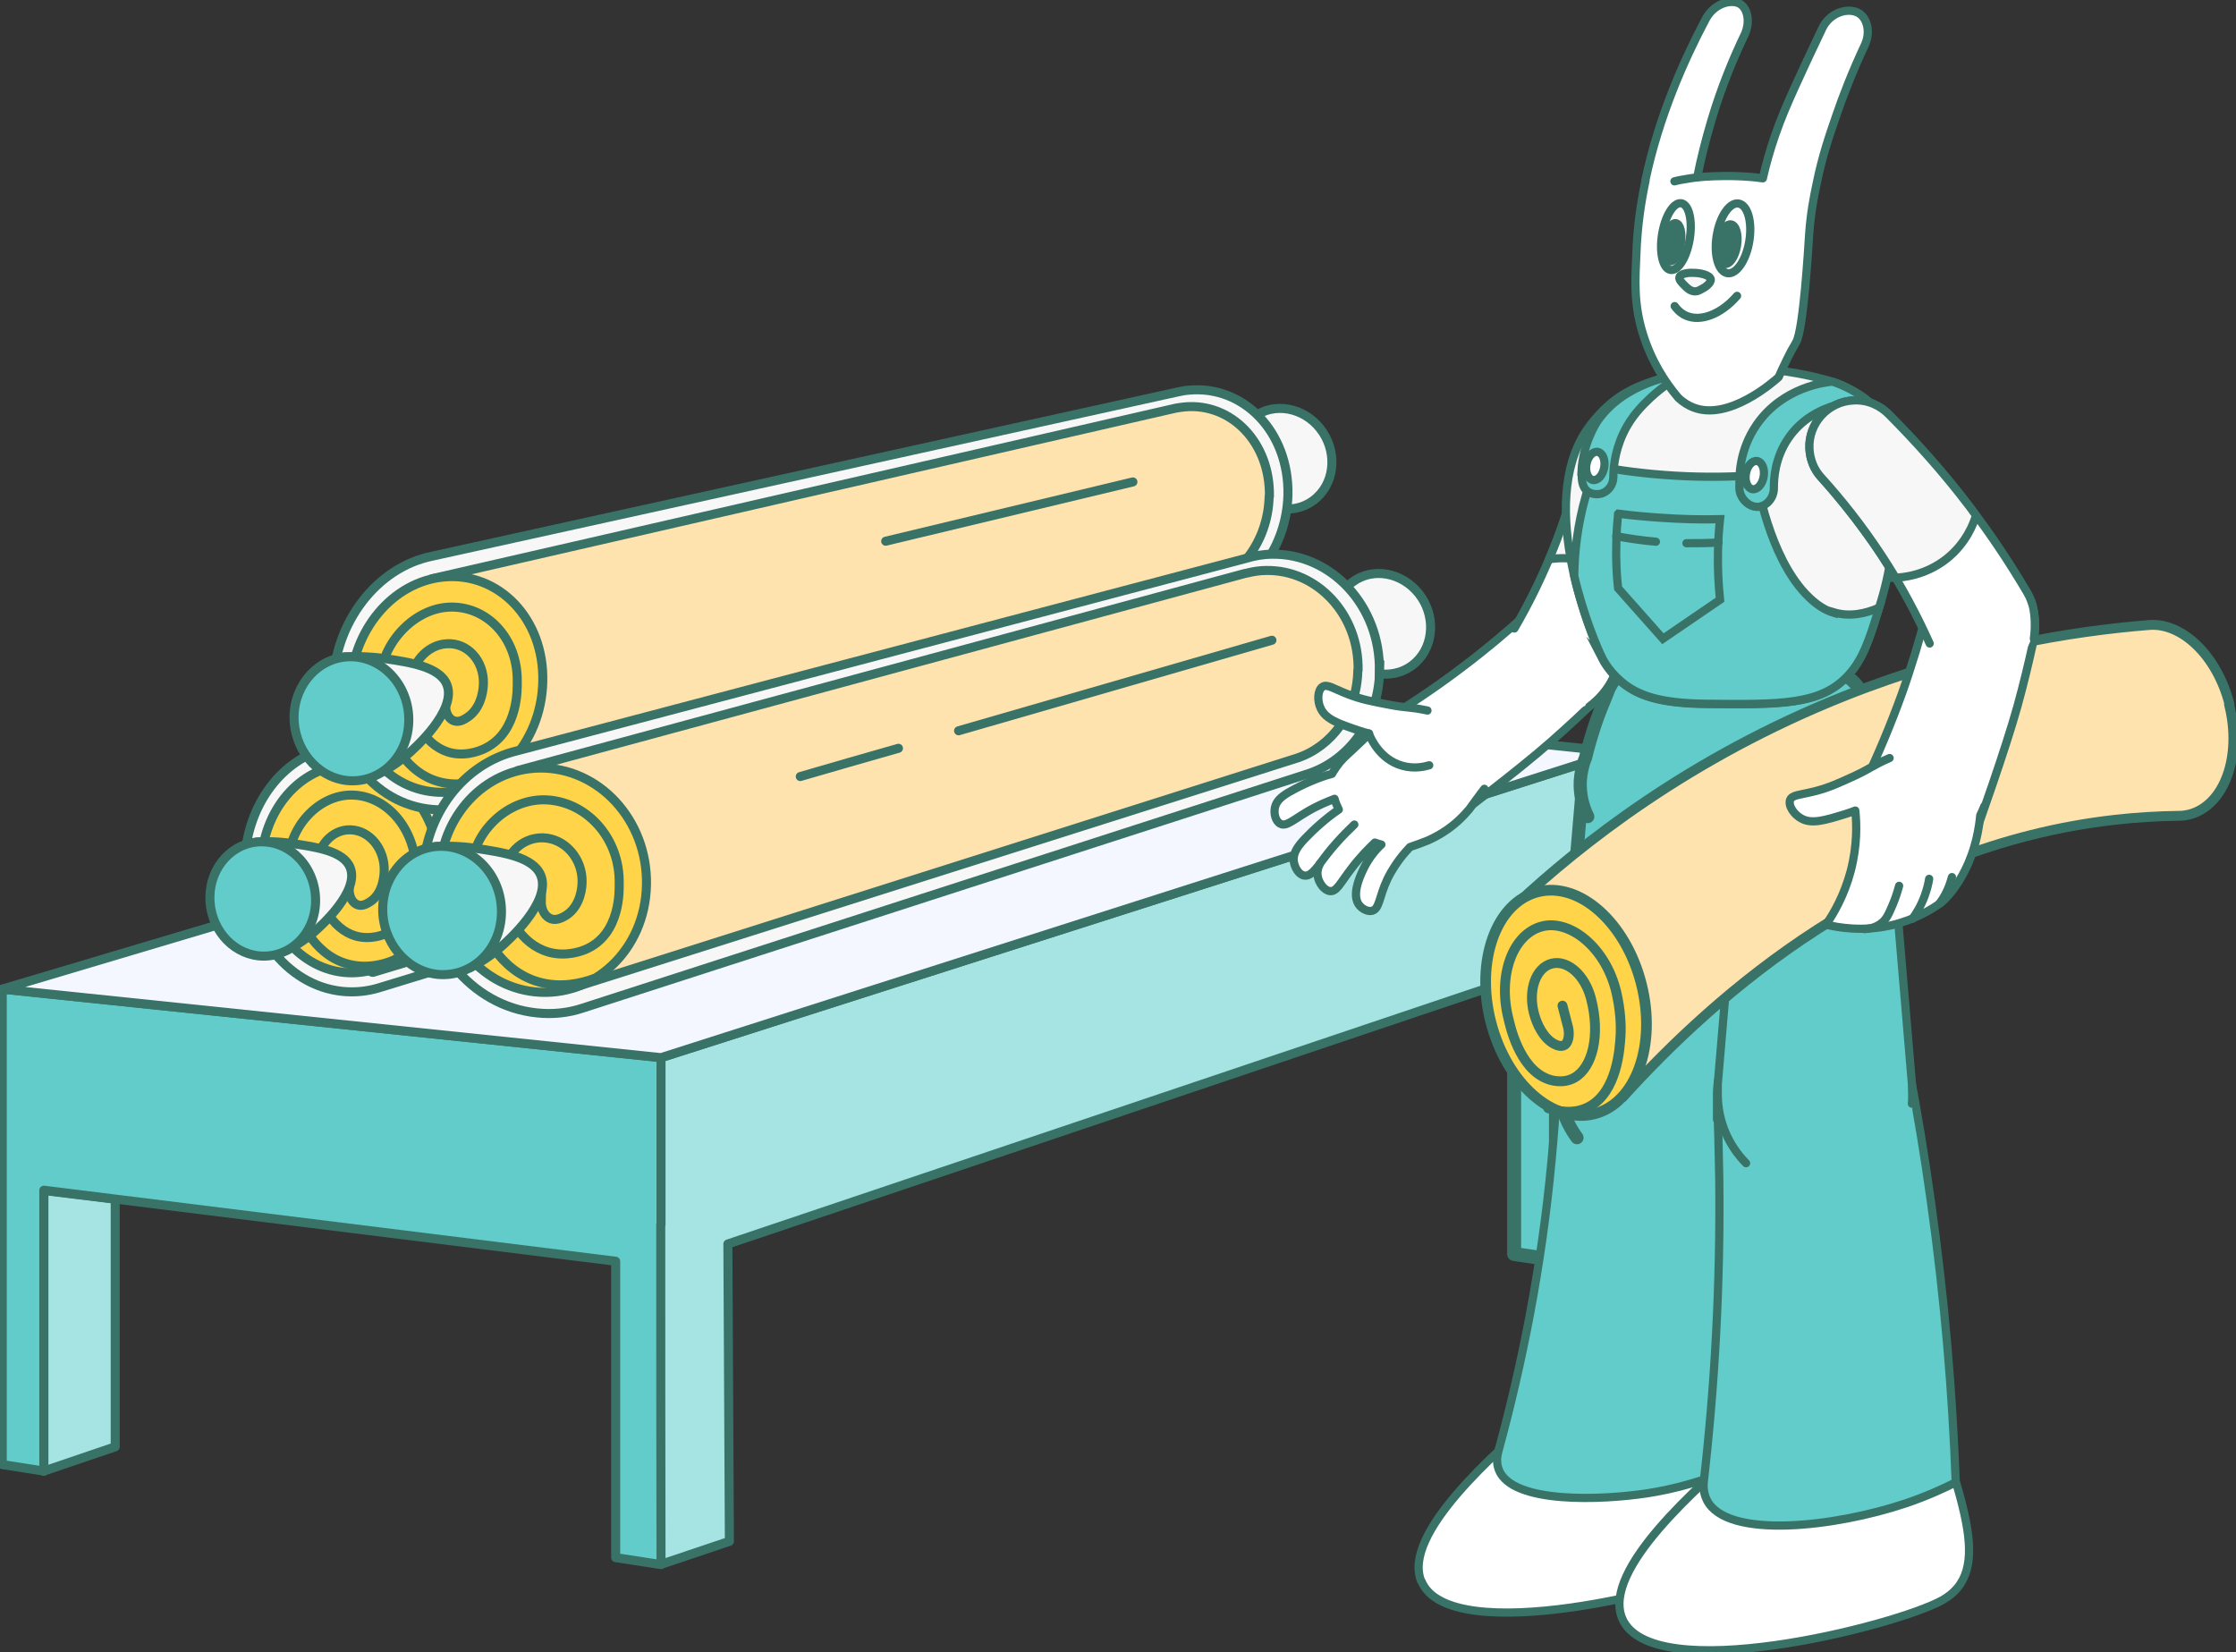 <svg width="272" height="201" viewBox="0 0 272 201" fill="none" xmlns="http://www.w3.org/2000/svg">
<rect x="0" y="0" width="272" height="201" fill="#333333" stroke="none"/>
<g clip-path="url(#clip0_3339_2040)">
<path d="M5.333 178.944C8.227 177.97 11.122 176.966 14.016 175.993V145.875L5.333 144.81V178.974V178.944Z" fill="#A5E4E3" stroke="#397367" stroke-width="1.1" stroke-linecap="round" stroke-linejoin="round"/>
<path d="M0.274 120.32V131.09V178.153L5.332 178.944V144.78L74.894 153.42V189.47L80.409 190.322V154.089V141.007V128.656L0.274 120.32Z" fill="#62CCCA" stroke="#397367" stroke-width="1.1" stroke-linecap="round" stroke-linejoin="round"/>
<path d="M189.276 107.908V153.298L184.188 152.537V107.33L189.276 107.908Z" fill="#62CCCA" stroke="#397367" stroke-width="1.7" stroke-linecap="round" stroke-linejoin="round"/>
<path d="M189.276 153.298C191.835 152.446 194.395 151.564 196.924 150.712C196.863 138.756 196.802 126.83 196.741 114.874V91.48L80.409 128.656V148.978C80.409 148.978 80.409 148.978 80.378 148.978C80.378 162.759 80.378 176.51 80.409 190.291L88.727 187.492C88.666 175.445 88.605 163.398 88.544 151.32L189.245 117.4C189.245 129.355 189.245 141.311 189.276 153.298Z" fill="#A5E4E3" stroke="#397367" stroke-width="1.1" stroke-linecap="round" stroke-linejoin="round"/>
<path d="M0.274 120.32L122.944 83.783L196.741 91.48L80.409 128.656L0.274 120.32Z" fill="#F4F7FF" stroke="#397367" stroke-width="1.1" stroke-linecap="round" stroke-linejoin="round"/>
<path d="M145.552 80.406C145.704 73.074 140.586 67.172 134.431 67.263C133.699 67.263 132.999 67.385 132.298 67.537C101.493 75.356 70.658 83.174 39.854 91.023C39.793 91.023 39.701 91.054 39.641 91.084C39.58 91.084 39.519 91.084 39.458 91.115C33.943 92.636 29.89 98.355 29.768 105.109C29.616 112.958 34.765 119.894 41.651 120.594C43.145 120.746 44.607 120.594 45.978 120.198C76.356 110.889 106.734 101.61 137.112 92.301C141.804 91.145 145.43 86.43 145.552 80.406Z" fill="#F7F7F7" stroke="#397367" stroke-width="1.1" stroke-miterlimit="10"/>
<path d="M143.632 80.315C143.754 74.017 139.366 68.998 134.126 69.089C133.486 69.089 132.876 69.18 132.267 69.332C101.615 77.333 70.963 85.334 40.31 93.305C41.986 101.519 43.662 109.733 45.338 117.977C75.838 108.79 106.338 99.572 136.837 90.385C136.898 90.385 136.959 90.354 137.02 90.324C140.738 89.107 143.51 85.213 143.632 80.315Z" fill="#FFE3AE" stroke="#397367" stroke-width="1.7" stroke-linecap="round" stroke-linejoin="round"/>
<path d="M42.322 93.062C48.446 92.97 53.595 98.842 53.443 106.174C53.291 113.505 47.928 118.921 41.804 118.282C36.015 117.673 31.657 111.863 31.779 105.231C31.901 98.599 36.502 93.153 42.322 93.062Z" fill="#FFD449" stroke="#397367" stroke-width="1.1" stroke-linecap="round" stroke-linejoin="round"/>
<path d="M42.535 105.717L42.474 108.273C42.505 109.155 42.901 109.855 43.51 110.068C44.12 110.281 44.699 109.885 45.003 109.703C46.252 108.912 46.709 107.299 46.74 105.93C46.801 103.223 44.942 101.002 42.627 100.941C40.372 100.88 38.544 102.949 38.483 105.565C38.361 109.642 40.433 112.988 43.206 113.84C45.064 114.388 46.709 113.688 47.014 113.536C50.792 111.832 50.579 106.569 50.579 106.113C50.67 100.941 47.075 96.712 42.718 96.712C38.848 96.712 35.009 100.485 35.04 105.413C35.04 107.421 35.436 109.003 35.771 110.007C36.258 111.376 37.904 115.97 42.139 117.217C44.516 117.917 46.679 117.308 47.898 116.791" stroke="#397367" stroke-width="1.1" stroke-linecap="round" stroke-linejoin="round"/>
<path d="M31.201 102.432C32.237 102.371 33.76 102.34 35.558 102.614C38.483 103.04 41.804 103.527 42.596 105.535C43.785 108.455 38.879 112.775 38.3 113.292C37.051 114.388 35.832 115.118 34.948 115.574C33.699 111.193 32.45 106.812 31.201 102.432Z" fill="#F7F7F7" stroke="#397367" stroke-width="1.1" stroke-linecap="round" stroke-linejoin="round"/>
<path d="M31.749 102.401C35.405 102.341 38.452 105.596 38.391 109.642C38.33 113.688 35.131 116.639 31.475 116.274C28.032 115.909 25.472 112.715 25.533 109.064C25.594 105.413 28.306 102.432 31.749 102.401Z" fill="#62CCCA" stroke="#397367" stroke-width="1.1" stroke-linejoin="round"/>
<path d="M152.53 50.714C149.879 52.661 149.452 56.616 151.707 59.475C153.962 62.335 157.831 62.731 160.238 60.479C162.493 58.38 162.615 54.669 160.574 52.113C158.563 49.558 154.998 48.889 152.53 50.714Z" fill="#F7F7F7" stroke="#397367" stroke-width="1.1" stroke-miterlimit="10"/>
<path d="M156.673 60.175C156.826 52.539 151.28 46.85 144.638 47.459C144.181 47.489 143.724 47.58 143.297 47.672C113.041 54.334 82.816 60.997 52.559 67.659C45.826 69.028 40.676 75.751 40.524 83.387C40.372 91.54 45.917 98.294 53.321 98.507C54.57 98.538 55.82 98.385 56.977 98.051C87.051 89.806 117.155 81.532 147.228 73.287C152.438 71.857 156.521 66.564 156.673 60.175Z" fill="#F7F7F7" stroke="#397367" stroke-width="1.1" stroke-miterlimit="10"/>
<path d="M154.419 60.388C154.541 53.847 149.787 48.98 144.12 49.497C143.754 49.527 143.389 49.588 143.023 49.649C112.858 56.555 82.724 63.491 52.56 70.397C53.717 78.976 54.906 87.525 56.063 96.104C86.015 87.951 115.966 79.828 145.918 71.675C150.58 70.61 154.266 65.986 154.388 60.358L154.419 60.388Z" fill="#FFE3AE" stroke="#397367" stroke-width="1.1" stroke-linecap="round" stroke-linejoin="round"/>
<path d="M54.022 70.184C60.664 69.576 66.21 75.264 66.027 82.9C65.875 90.537 60.086 96.56 53.474 96.378C47.227 96.195 42.535 90.506 42.657 83.631C42.809 76.755 47.745 70.762 53.992 70.184H54.022Z" fill="#FFD449" stroke="#397367" stroke-width="1.1" stroke-linecap="round" stroke-linejoin="round"/>
<path d="M54.266 83.296L54.205 85.943C54.236 86.856 54.693 87.555 55.302 87.707C55.942 87.89 56.612 87.433 56.917 87.221C58.258 86.308 58.776 84.574 58.806 83.144C58.867 80.345 56.856 78.155 54.358 78.307C51.92 78.428 49.94 80.741 49.879 83.418C49.757 87.647 51.981 90.963 54.967 91.601C56.947 92.027 58.745 91.175 59.08 90.993C63.163 88.924 62.919 83.509 62.919 82.992C63.041 77.607 59.141 73.531 54.419 73.865C50.244 74.169 46.131 78.368 46.161 83.509C46.161 85.608 46.588 87.221 46.953 88.225C47.471 89.594 49.269 94.218 53.809 95.191C56.368 95.739 58.715 94.917 60.025 94.309" stroke="#397367" stroke-width="1.1" stroke-linecap="round" stroke-linejoin="round"/>
<path d="M41.956 79.919C43.084 79.858 44.729 79.828 46.709 80.102C49.878 80.558 53.474 81.106 54.357 83.266C55.637 86.43 50.305 91.145 49.665 91.692C48.324 92.879 46.984 93.67 46.009 94.157C44.638 89.411 43.297 84.665 41.926 79.889L41.956 79.919Z" fill="#F7F7F7" stroke="#397367" stroke-width="1.1" stroke-linecap="round" stroke-linejoin="round"/>
<path d="M42.535 79.889C46.496 79.828 49.817 83.357 49.726 87.738C49.635 92.119 46.191 95.344 42.23 94.948C38.513 94.552 35.71 91.054 35.771 87.129C35.832 83.205 38.788 79.95 42.535 79.889Z" fill="#62CCCA" stroke="#397367" stroke-width="1.1" stroke-linejoin="round"/>
<path d="M107.74 65.834L137.813 58.623" stroke="#397367" stroke-width="1.1" stroke-linecap="round" stroke-linejoin="round"/>
<path d="M164.535 70.793C161.884 72.74 161.457 76.695 163.712 79.554C165.967 82.414 169.836 82.809 172.243 80.558C174.498 78.459 174.62 74.748 172.578 72.192C170.537 69.637 167.003 68.967 164.535 70.793Z" fill="#F7F7F7" stroke="#397367" stroke-width="1.1" stroke-miterlimit="10"/>
<path d="M167.795 81.653C167.947 73.713 161.945 67.325 154.785 67.416C153.688 67.416 152.652 67.598 151.646 67.903C122.061 75.721 92.505 83.509 62.919 91.328C56.399 92.879 51.615 99.085 51.463 106.448C51.28 114.905 57.283 122.389 65.296 123.21C67.246 123.423 69.135 123.21 70.872 122.632C100.336 113.11 129.83 103.588 159.294 94.066C164.108 92.392 167.704 87.616 167.826 81.623L167.795 81.653Z" fill="#F7F7F7" stroke="#397367" stroke-width="1.1" stroke-miterlimit="10"/>
<path d="M165.205 81.562C165.357 74.748 160.208 69.302 154.053 69.393C153.261 69.393 152.499 69.515 151.737 69.697C151.646 69.697 151.554 69.758 151.493 69.758C151.493 69.758 151.463 69.758 151.433 69.758C121.938 77.759 92.474 85.73 62.98 93.731C65.265 102.523 67.581 111.315 69.866 120.107C99.178 110.798 128.489 101.519 157.801 92.21C161.975 90.811 165.083 86.704 165.174 81.532L165.205 81.562Z" fill="#FFE3AE" stroke="#397367" stroke-width="1.1" stroke-linecap="round" stroke-linejoin="round"/>
<path d="M65.631 93.427C72.791 93.335 78.794 99.694 78.641 107.634C78.489 115.574 72.212 121.385 65.083 120.655C58.349 119.955 53.291 113.658 53.443 106.508C53.596 99.359 58.897 93.518 65.662 93.427H65.631Z" fill="#FFD449" stroke="#397367" stroke-width="1.1" stroke-linecap="round" stroke-linejoin="round"/>
<path d="M65.905 107.087L65.844 109.825C65.875 110.768 66.362 111.528 67.032 111.772C67.733 112.015 68.434 111.589 68.769 111.406C70.201 110.555 70.78 108.821 70.811 107.33C70.872 104.409 68.708 101.976 66.027 101.915C63.407 101.854 61.274 104.075 61.213 106.874C61.06 111.285 63.498 114.905 66.728 115.818C68.891 116.426 70.811 115.666 71.176 115.513C75.594 113.688 75.32 108.03 75.32 107.482C75.442 101.884 71.237 97.321 66.118 97.29C61.609 97.29 57.191 101.337 57.221 106.661C57.221 108.851 57.678 110.555 58.105 111.619C58.684 113.08 60.603 118.039 65.509 119.438C68.282 120.229 70.811 119.56 72.243 119.042" stroke="#397367" stroke-width="1.1" stroke-linecap="round" stroke-linejoin="round"/>
<path d="M52.956 102.979C54.114 102.919 55.82 102.888 57.862 103.192C61.122 103.679 64.87 104.227 65.784 106.478C67.124 109.733 61.609 114.601 60.939 115.179C59.537 116.426 58.166 117.217 57.161 117.734C55.759 112.836 54.358 107.908 52.956 103.01V102.979Z" fill="#F7F7F7" stroke="#397367" stroke-width="1.1" stroke-linecap="round" stroke-linejoin="round"/>
<path d="M53.565 102.949C57.648 102.888 61.091 106.539 61 111.072C60.908 115.605 57.343 118.921 53.23 118.525C49.391 118.13 46.466 114.509 46.557 110.433C46.649 106.356 49.665 103.01 53.535 102.949H53.565Z" fill="#62CCCA" stroke="#397367" stroke-width="1.1" stroke-linejoin="round"/>
<path d="M116.606 88.894C129.312 85.213 142.018 81.562 154.724 77.881L116.606 88.894Z" fill="#F7F7F7"/>
<path d="M116.606 88.894C129.312 85.213 142.018 81.562 154.724 77.881" stroke="#397367" stroke-width="1.1" stroke-linecap="round" stroke-linejoin="round"/>
<path d="M97.35 94.461C101.341 93.305 105.302 92.149 109.294 91.023L97.35 94.461Z" fill="#F7F7F7"/>
<path d="M97.35 94.461C101.341 93.305 105.302 92.149 109.294 91.023" stroke="#397367" stroke-width="1.1" stroke-linecap="round" stroke-linejoin="round"/>
<path d="M172.883 192.33C170.537 186.58 181.932 176.662 187.722 171.642C194.577 165.68 201.28 162.12 205.759 160.082C209.568 166.927 211.64 172.859 212.828 176.997C214.382 182.503 214.778 186.336 212.737 188.77C212.28 189.348 211.701 189.805 211 190.2C205.424 193.303 176.296 200.635 172.913 192.33H172.883Z" fill="white" stroke="#397367" stroke-linejoin="round"/>
<path d="M212.981 177.636C213.499 166.471 213.56 154.636 212.981 142.224C212.798 138.361 212.585 134.558 212.311 130.846C211.549 125.766 207.435 121.628 202.073 121.081C195.735 120.442 190.098 125.066 189.459 131.394C189.459 131.607 189.428 131.85 189.398 132.063C189.245 135.075 189.032 138.178 188.727 141.312C187.509 154.271 185.132 166.045 182.268 176.541C182.115 177.088 181.994 177.94 182.329 178.792C183.974 182.99 194.943 182.473 200.367 181.651C203.322 181.195 207.801 180.191 212.981 177.605V177.636Z" fill="#62CCCA" stroke="#397367" stroke-miterlimit="10"/>
<path d="M212.493 130.968C212.493 130.724 212.463 130.481 212.432 130.238C211.427 118.434 210.452 106.66 209.446 94.857C209.172 90.445 205.485 86.947 201.006 86.947C196.527 86.947 192.749 90.537 192.536 95.009C191.53 106.782 190.525 118.556 189.55 130.329C189.55 130.39 189.55 130.451 189.55 130.542C189.55 130.633 189.55 130.724 189.55 130.816C189.55 131.059 189.55 131.302 189.55 131.546C189.55 137.904 194.699 143.045 201.067 143.045C207.435 143.045 212.585 137.904 212.585 131.546C212.585 125.188 212.585 131.15 212.585 130.968H212.493Z" fill="#62CCCA"/>
<path d="M212.524 131.546C212.524 131.363 212.524 131.15 212.524 130.968C212.524 130.724 212.494 130.481 212.463 130.238C211.458 118.434 210.483 106.66 209.477 94.857C209.203 90.445 205.516 86.947 201.037 86.947C196.558 86.947 192.78 90.537 192.567 95.009C191.561 106.782 190.556 118.556 189.581 130.329C189.581 130.39 189.581 130.451 189.581 130.542C189.581 130.633 189.581 130.724 189.581 130.816C189.581 131.059 189.581 131.302 189.581 131.546C189.581 134.101 190.434 136.474 191.835 138.391" stroke="#397367" stroke-width="1.6" stroke-linecap="round" stroke-linejoin="round"/>
<path d="M197.319 196.832C194.912 190.93 206.582 180.8 212.493 175.658C219.532 169.543 226.357 165.923 230.958 163.824C234.858 170.852 236.96 176.875 238.179 181.134C239.794 186.793 240.19 190.687 238.087 193.181C237.6 193.759 237.021 194.216 236.29 194.642C230.562 197.836 200.793 205.32 197.319 196.832Z" fill="white" stroke="#397367" stroke-linejoin="round"/>
<path d="M237.905 180.282C237.509 169.665 236.594 158.257 234.888 146.179C234.126 140.673 233.243 135.349 232.268 130.207C230.958 125.066 226.296 121.263 220.75 121.263C215.205 121.263 208.867 126.557 208.867 133.128C208.867 139.699 208.867 133.584 208.867 133.828C209.02 136.961 209.081 140.125 209.142 143.38C209.294 156.492 208.563 168.844 207.252 180.282C207.161 181.378 207.435 182.077 207.649 182.503C210.086 187.249 223.127 185.789 231.841 182.868C234.614 181.925 236.716 180.921 237.905 180.313V180.282Z" fill="#62CCCA" stroke="#397367" stroke-linecap="round" stroke-linejoin="round"/>
<path d="M232.634 132.519C232.634 132.276 232.603 132.033 232.573 131.789C231.537 119.651 230.532 107.482 229.496 95.343C229.191 90.78 225.413 87.19 220.781 87.19C216.15 87.19 212.28 90.871 212.067 95.496C211.031 107.634 210.026 119.742 208.99 131.881C208.99 131.941 208.99 132.033 208.99 132.093C208.99 132.185 208.99 132.276 208.99 132.398C208.99 132.641 208.99 132.884 208.99 133.128C208.99 139.669 214.291 144.993 220.873 144.993C227.454 144.993 232.756 139.699 232.756 133.128C232.756 126.557 232.756 132.732 232.756 132.519H232.634Z" fill="#62CCCA"/>
<path d="M232.573 134.254C232.664 133.615 232.573 132.033 232.573 131.789C231.537 119.651 230.531 107.482 229.495 95.343C229.373 93.275 228.52 91.419 227.21 90.019" stroke="#397367" stroke-miterlimit="10" stroke-linecap="round"/>
<path d="M211.61 100.667C210.726 111.072 209.843 121.476 208.959 131.88C208.959 131.941 208.959 132.033 208.959 132.093C208.959 132.185 208.959 132.276 208.959 132.398C208.959 132.641 208.959 132.884 208.959 133.128C208.959 136.383 210.269 139.334 212.402 141.494" stroke="#397367" stroke-miterlimit="10" stroke-linecap="round"/>
<path d="M188.757 90.141C190.86 88.285 192.81 86.46 194.669 84.635C194.76 84.574 194.943 84.361 194.943 84.361C197.228 81.988 197.472 78.216 195.369 75.538C193.054 72.648 188.849 72.131 185.924 74.443C185.832 74.504 185.771 74.565 185.68 74.656C185.68 74.656 185.65 74.687 185.619 74.717C183.303 76.816 180.683 79.037 177.758 81.227C174.467 83.722 171.268 85.821 168.313 87.616C168.252 87.647 167.703 88.012 167.52 88.164C164.321 90.689 163.773 95.343 166.302 98.538C168.739 101.61 173.127 102.219 176.326 99.998C176.326 99.998 184.553 93.822 188.757 90.111V90.141Z" fill="white"/>
<path d="M185.924 74.474C185.832 74.534 185.771 74.595 185.68 74.687C185.68 74.687 185.65 74.717 185.619 74.747C183.303 76.847 180.683 79.067 177.758 81.258C174.467 83.752 171.268 85.852 168.313 87.647C168.252 87.677 167.703 88.042 167.52 88.194C164.321 90.719 163.773 95.374 166.302 98.568C168.739 101.641 173.127 102.249 176.326 100.028C176.326 100.028 184.553 93.853 188.757 90.141C190.86 88.285 192.81 86.46 194.669 84.635C194.76 84.574 194.943 84.361 194.943 84.361C195.247 84.026 195.552 83.631 195.857 83.144C196.527 82.11 196.893 81.136 197.106 80.376" stroke="#397367" stroke-miterlimit="10" stroke-linecap="round"/>
<path d="M168.709 106.934C169.288 105.748 169.897 104.926 170.232 104.47C170.689 103.862 171.146 103.375 171.451 103.04C171.786 102.919 172.121 102.797 172.487 102.675C172.883 102.523 173.31 102.371 173.675 102.219C174.346 101.915 175.168 101.489 175.991 100.911C177.118 100.12 177.972 99.268 178.55 98.568C178.55 98.538 178.611 98.507 178.642 98.477C180.714 95.952 180.897 92.24 178.886 89.472C178.459 88.863 177.941 88.346 177.362 87.92C176.418 87.221 175.412 86.856 173.614 86.46C171.299 85.973 171.177 86.186 168.983 85.76C166.911 85.365 165.57 85.121 163.864 84.452C162.158 83.783 161.396 83.205 160.848 83.57C160.238 83.965 160.177 85.304 160.634 86.217C161.244 87.525 162.828 88.072 165.174 88.863C165.753 89.046 166.21 89.198 166.515 89.259C165.936 89.898 165.418 90.385 165.083 90.689C164.077 91.662 163.62 91.997 162.981 92.727C162.524 93.305 162.188 93.822 162.006 94.157C160.299 94.613 158.349 95.496 157.009 96.256C156.064 96.773 155.241 97.351 155.059 98.264C154.906 98.994 155.12 99.937 155.729 100.241C156.43 100.606 157.252 99.785 158.959 98.781C160.238 98.02 161.366 97.564 162.31 97.199C162.432 97.656 162.615 98.081 162.828 98.507C161.335 99.511 159.751 100.941 158.684 102.067C157.892 102.919 157.252 103.74 157.344 104.744C157.435 105.535 157.953 106.447 158.654 106.539C159.263 106.63 159.751 106.082 160.513 105.139C160.238 105.717 160.177 106.174 160.269 106.66C160.421 107.451 161.061 108.364 161.762 108.425C162.585 108.516 163.011 107.421 164.382 105.657C165.418 104.288 166.424 103.284 167.216 102.523C167.46 102.614 167.734 102.706 168.008 102.766C167.064 103.618 166.21 104.866 165.723 105.961C165.327 106.813 164.352 109.003 165.357 110.189C165.662 110.555 166.302 110.95 166.85 110.828C167.795 110.615 167.703 109.155 168.739 106.965L168.709 106.934Z" fill="white"/>
<path d="M160.513 105.109C161.122 104.288 161.792 103.405 162.615 102.493C163.346 101.671 164.078 100.941 164.748 100.302" fill="white"/>
<path d="M160.513 105.109C161.122 104.288 161.792 103.405 162.615 102.493C163.346 101.671 164.078 100.941 164.748 100.302" stroke="#397367" stroke-linecap="round" stroke-linejoin="round"/>
<path d="M166.515 89.228C166.637 89.563 167.734 92.362 170.598 93.153C172 93.549 173.249 93.275 173.858 93.092" stroke="#397367" stroke-linecap="round" stroke-linejoin="round"/>
<path d="M173.645 86.43C171.33 85.943 171.208 86.156 169.014 85.73C166.942 85.335 165.601 85.091 163.895 84.422C162.189 83.753 161.427 83.175 160.879 83.54C160.269 83.935 160.208 85.274 160.665 86.186C161.275 87.495 162.859 88.042 165.205 88.833C165.784 89.016 166.241 89.168 166.546 89.229C165.967 89.868 165.449 90.354 165.114 90.659C164.108 91.632 163.651 91.967 163.011 92.697C162.554 93.275 162.219 93.792 162.036 94.127C160.33 94.583 158.38 95.465 157.039 96.226C156.095 96.743 155.272 97.321 155.089 98.234C154.937 98.964 155.15 99.907 155.76 100.211C156.46 100.576 157.283 99.755 158.989 98.751C160.269 97.99 161.396 97.534 162.341 97.169C162.463 97.625 162.646 98.051 162.859 98.477C161.366 99.481 159.782 100.911 158.715 102.036C157.923 102.888 157.283 103.71 157.375 104.714C157.466 105.505 157.984 106.417 158.685 106.508C159.294 106.6 159.782 106.052 160.543 105.109C160.269 105.687 160.208 106.143 160.3 106.63C160.452 107.421 161.092 108.334 161.793 108.395C162.615 108.486 163.042 107.391 164.413 105.626C165.449 104.257 166.454 103.253 167.247 102.493C167.49 102.584 167.765 102.675 168.039 102.736C167.094 103.588 166.241 104.835 165.754 105.93C165.358 106.782 164.382 108.973 165.388 110.159C165.693 110.524 166.333 110.92 166.881 110.798C167.826 110.585 167.734 109.125 168.77 106.934C169.349 105.748 169.958 104.927 170.294 104.47C170.751 103.862 171.208 103.375 171.512 103.04C171.847 102.919 172.183 102.797 172.548 102.675C172.944 102.523 173.371 102.371 173.737 102.219C174.407 101.915 175.23 101.489 176.052 100.911C177.18 100.12 178.033 99.268 178.612 98.568C178.612 98.538 178.673 98.507 178.703 98.477C179.312 97.625 179.922 96.804 180.562 95.952" stroke="#397367" stroke-linecap="round" stroke-linejoin="round"/>
<path d="M229.343 96.773C229.343 96.317 229.343 95.891 229.312 95.465C229.251 94.34 229.099 92.849 228.459 90.354C228.155 89.198 227.758 87.768 227.18 86.095C227.058 85.426 226.814 84.787 226.479 84.239C225.443 82.475 223.584 81.228 221.39 81.136L201.677 80.193C199.209 80.072 197.045 81.41 195.918 83.418C195.735 83.722 195.613 84.057 195.491 84.391C195.004 85.547 194.486 86.825 194.029 88.164C193.572 89.563 193.176 90.902 192.871 92.18C192.505 93.062 192.292 94.035 192.231 95.039C192.018 99.329 194.943 103.01 198.995 103.953C198.995 103.953 199.056 103.953 199.087 103.953C199.209 103.953 199.331 104.014 199.483 104.014C202.195 104.561 205.272 104.987 208.624 105.231C213.438 105.565 217.795 105.413 221.451 105.048C221.512 105.048 221.604 105.048 221.665 105.048C221.665 105.048 221.725 105.048 221.756 105.048C225.9 104.531 229.16 101.124 229.373 96.804L229.343 96.773Z" fill="#62CCCA"/>
<path d="M227.606 101.58C228.612 100.241 229.251 98.568 229.343 96.773C229.343 96.317 229.343 95.891 229.312 95.465C229.251 94.34 229.099 92.849 228.459 90.354C228.155 89.198 227.758 87.768 227.18 86.095C227.058 85.426 226.814 84.787 226.479 84.239C225.443 82.475 223.584 81.228 221.39 81.136L201.677 80.193C199.209 80.072 197.045 81.41 195.918 83.418C195.735 83.722 195.613 84.057 195.491 84.391C195.004 85.547 194.486 86.825 194.029 88.164C193.572 89.563 193.176 90.902 192.871 92.18C192.505 93.062 192.292 94.035 192.231 95.039C192.17 96.591 192.505 98.051 193.145 99.329" stroke="#397367" stroke-width="1.6" stroke-miterlimit="10" stroke-linecap="round"/>
<path d="M205.333 104.927C206.369 105.048 207.466 105.139 208.563 105.231C209.873 105.322 211.122 105.383 212.341 105.413" stroke="#397367" stroke-width="1.6" stroke-miterlimit="10" stroke-linecap="round"/>
<path d="M196.192 82.566C196.192 82.566 196.192 82.505 196.222 82.475C196.253 82.414 196.283 82.323 196.314 82.262C197.807 78.855 199.269 74.991 200.58 70.701C202.164 65.438 203.2 60.54 203.87 56.22C204.175 54.669 203.84 52.965 202.773 51.627C200.854 49.193 197.289 48.767 194.851 50.714C193.785 51.566 193.115 52.691 192.84 53.939C192.14 57.316 191.073 61.24 189.458 65.499C187.813 69.789 185.954 73.47 184.218 76.482C182.968 78.763 183.121 81.684 184.857 83.874C187.173 86.764 191.378 87.281 194.303 84.969C195.156 84.3 195.796 83.448 196.222 82.536L196.192 82.566Z" fill="white"/>
<path d="M193.328 85.943C193.937 85.487 194.699 84.817 195.4 83.844C195.735 83.388 195.978 82.962 196.192 82.536C196.192 82.536 196.192 82.475 196.222 82.445C196.253 82.384 196.283 82.292 196.314 82.231C197.807 78.824 199.269 74.961 200.579 70.671C202.164 65.408 203.2 60.51 203.87 56.19C204.175 54.639 203.84 52.935 202.773 51.596C200.854 49.163 197.289 48.737 194.851 50.684C193.785 51.535 193.114 52.661 192.84 53.908C191.53 60.084 189.458 65.469 189.458 65.469C187.843 69.698 186.015 73.379 184.217 76.451" stroke="#397367" stroke-linecap="round" stroke-linejoin="round"/>
<path d="M202.773 51.627C200.854 49.193 197.289 48.767 194.851 50.714C193.785 51.566 193.114 52.692 192.84 53.939C192.139 57.316 191.073 61.24 189.458 65.499C189.123 66.382 188.788 67.203 188.453 68.024C189.489 67.872 191.804 67.659 194.394 68.755C197.624 70.093 199.239 72.588 199.726 73.44C200.031 72.527 200.305 71.614 200.61 70.702C202.194 65.439 203.23 60.541 203.901 56.221C204.205 54.669 203.87 52.965 202.804 51.627H202.773Z" fill="#F7F7F7" stroke="#397367" stroke-miterlimit="10"/>
<path d="M194.913 80.102C193.633 77.546 186.93 61.453 192.963 52.387C194.364 50.288 196.192 48.858 196.192 48.858C198.386 47.124 200.519 46.546 202.408 45.938C205.729 44.873 208.411 44.812 210.879 44.782C213.53 44.751 217.43 44.934 222.03 46.181C223.554 46.577 224.529 47.063 225.443 47.58C225.656 47.702 228.338 49.254 229.892 51.444C232.177 54.669 231.537 58.684 230.227 66.655C229.892 68.694 229.587 70.61 228.825 73.135C227.515 77.455 226.692 80.163 224.742 82.231C221.452 85.791 216.576 85.73 207.558 85.639C202.043 85.578 199.118 84.696 196.985 82.749C196.01 81.866 195.339 80.954 194.882 80.071L194.913 80.102Z" fill="#F7F7F7" stroke="#397367" stroke-miterlimit="10"/>
<path d="M223.036 74.535C222.152 74.261 221.36 73.805 220.446 73.013C215.754 68.906 214.047 60.358 213.56 57.802C210.696 58.015 207.405 58.076 203.779 57.863C200.184 57.65 196.954 57.224 194.151 56.677C193.694 57.833 193.267 59.05 192.902 60.327C191.927 63.735 191.53 67.02 191.5 70.063C192.627 74.9 194.334 78.885 194.913 80.041C195.37 80.923 196.009 81.806 197.015 82.718C199.148 84.665 202.042 85.547 207.588 85.608C216.576 85.7 221.451 85.76 224.773 82.201C226.601 80.254 227.423 77.759 228.581 73.926C226.966 74.626 225.016 75.082 223.036 74.474V74.535Z" fill="#62CCCA" stroke="#397367" stroke-miterlimit="10"/>
<path d="M211.579 59.232C211.579 59.658 211.67 60.053 211.853 60.388C212.188 61.027 213.011 61.788 214.017 61.636C214.992 61.483 215.814 60.51 215.784 59.323C215.784 58.198 215.906 55.703 217.551 53.3C220.75 48.615 226.722 48.736 227.21 48.736C226.692 48.31 226.022 47.854 225.229 47.428C224.376 46.972 223.584 46.637 222.914 46.424C222.152 46.485 216.911 47.033 213.712 51.627C211.518 54.79 211.549 58.076 211.61 59.202L211.579 59.232Z" fill="#62CCCA" stroke="#397367" stroke-miterlimit="10"/>
<path d="M214.543 57.974C214.701 57.03 214.345 56.183 213.748 56.083C213.15 55.984 212.538 56.668 212.379 57.613C212.221 58.557 212.577 59.404 213.175 59.504C213.772 59.604 214.385 58.919 214.543 57.974Z" fill="white" stroke="#397367" stroke-miterlimit="10"/>
<path d="M192.414 57.346C192.353 58.685 192.597 59.354 193.085 59.749C193.603 60.145 194.364 60.206 194.943 59.993C195.705 59.689 196.223 58.958 196.253 58.107C196.253 56.494 196.589 54.182 197.899 51.87C198.874 50.166 200.032 49.102 200.824 48.341C202.347 46.942 203.81 46.029 204.907 45.451C203.81 45.603 197.533 46.516 194.303 51.262C194.303 51.262 192.536 53.878 192.384 57.346H192.414Z" fill="#62CCCA" stroke="#397367" stroke-miterlimit="10"/>
<path d="M195.145 56.858C195.303 55.914 194.947 55.067 194.349 54.968C193.752 54.868 193.139 55.552 192.981 56.497C192.823 57.441 193.179 58.288 193.776 58.388C194.374 58.488 194.986 57.803 195.145 56.858Z" fill="white" stroke="#397367" stroke-miterlimit="10"/>
<path d="M200.153 21.934C201.798 14.177 204.815 7.393 207.405 2.495C208.41 0.396 210.665 -0.183 211.731 0.517C212.585 1.095 212.92 2.647 212.249 4.168C210.817 7.149 209.385 10.617 208.197 14.603C207.466 17.067 206.887 19.379 206.46 21.569C207.77 21.448 209.263 21.387 210.909 21.417C212.188 21.448 213.377 21.539 214.443 21.691C214.809 20.048 215.296 18.314 215.936 16.459C216.667 14.329 217.49 12.473 218.282 10.709C219.166 8.762 220.293 6.328 221.634 3.529C222.578 1.43 224.955 0.852 226.174 1.643C227.149 2.282 227.545 3.894 226.875 5.415C225.29 8.792 224.163 11.743 223.371 14.055C222.578 16.367 221.664 18.953 220.964 22.452C220.628 24.034 220.263 25.92 220.08 28.445C219.989 29.905 219.379 40.157 218.496 41.618C218.496 41.618 218.404 41.8 218.282 42.013C218.069 42.348 217.764 42.895 217.429 43.595C216.942 44.569 216.576 45.39 216.363 45.877C215.753 46.424 210.269 51.262 205.973 49.558C205.424 49.345 204.784 48.98 204.144 48.371C202.56 46.516 200.854 43.899 199.818 40.492C198.69 36.811 198.934 33.799 199.056 30.909C199.178 27.471 199.635 24.49 200.183 21.934H200.153Z" fill="white" stroke="#397367" stroke-linejoin="round"/>
<path d="M206.216 35.442C205.607 35.442 205.211 35.016 204.906 34.712C204.571 34.377 204.205 34.012 204.296 33.708C204.449 33.16 205.881 33.16 206.033 33.191C206.764 33.191 208.014 33.434 208.105 33.982C208.166 34.499 207.252 35.047 207.039 35.138C206.764 35.29 206.521 35.442 206.216 35.442Z" fill="#F7F7F7" stroke="#397367" stroke-miterlimit="10"/>
<path d="M212.8 29.311C213.175 26.971 212.591 24.933 211.494 24.758C210.397 24.582 209.204 26.336 208.829 28.676C208.454 31.015 209.038 33.053 210.135 33.229C211.232 33.404 212.425 31.65 212.8 29.311Z" fill="white" stroke="#397367" stroke-miterlimit="10" stroke-linecap="round"/>
<path d="M211.3 29.882C211.513 28.555 211.187 27.399 210.572 27.301C209.957 27.203 209.286 28.199 209.074 29.526C208.861 30.853 209.186 32.009 209.801 32.107C210.416 32.206 211.087 31.209 211.3 29.882Z" fill="#397367" stroke="#397367" stroke-miterlimit="10" stroke-linecap="round"/>
<path d="M205.553 29.05C205.913 26.811 205.45 24.874 204.519 24.726C203.589 24.577 202.543 26.272 202.184 28.511C201.824 30.751 202.288 32.687 203.218 32.836C204.149 32.985 205.194 31.29 205.553 29.05Z" fill="white" stroke="#397367" stroke-miterlimit="10" stroke-linecap="round"/>
<path d="M204.46 29.619C204.665 28.341 204.4 27.237 203.868 27.152C203.337 27.067 202.74 28.034 202.535 29.311C202.33 30.588 202.595 31.693 203.126 31.778C203.658 31.863 204.255 30.896 204.46 29.619Z" fill="#397367" stroke="#397367" stroke-miterlimit="10" stroke-linecap="round"/>
<path d="M203.718 37.237C204.205 37.906 204.723 38.241 205.089 38.393C206.856 39.184 209.355 38.241 211.305 35.99" stroke="#397367" stroke-linecap="round" stroke-linejoin="round"/>
<path d="M203.688 22.056C204.053 21.965 204.449 21.874 204.876 21.813C205.424 21.721 205.973 21.63 206.491 21.569" stroke="#397367" stroke-miterlimit="10" stroke-linecap="round"/>
<path d="M196.863 62.487C198.478 62.7 200.153 62.852 201.921 62.974C204.51 63.157 206.948 63.217 209.233 63.157C209.111 64.313 209.02 65.56 208.989 66.898C208.929 69.119 209.05 71.127 209.233 72.953C206.918 74.534 204.602 76.117 202.286 77.698C200.458 75.66 198.66 73.591 196.832 71.553C196.649 69.91 196.558 68.055 196.619 66.047C196.619 64.799 196.741 63.613 196.832 62.518L196.863 62.487Z" fill="#62CCCA" stroke="#397367" stroke-miterlimit="10"/>
<path d="M205.15 66.077C206.522 66.077 207.832 66.077 209.05 65.986L205.15 66.077Z" fill="white"/>
<path d="M205.15 66.077C206.522 66.077 207.832 66.077 209.05 65.986" stroke="#397367" stroke-linecap="round" stroke-linejoin="round"/>
<path d="M196.619 65.225C198.081 65.499 199.696 65.743 201.433 65.895L196.619 65.225Z" fill="white"/>
<path d="M196.619 65.225C198.081 65.499 199.696 65.743 201.433 65.895" stroke="#397367" stroke-linecap="round" stroke-linejoin="round"/>
<path d="M271.208 85.669C269.715 79.798 265.479 75.721 261.457 76.025C251.981 76.786 238.91 78.885 224.376 84.665C205.516 92.18 192.292 102.675 184.4 110.037C188.727 117.856 193.084 125.644 197.411 133.463C208.867 120.807 229.221 102.888 257.253 99.724C259.934 99.42 262.554 99.268 265.114 99.237C265.51 99.237 265.906 99.177 266.302 99.085C270.598 97.99 272.762 91.997 271.147 85.669H271.208Z" fill="#FFE3AE" stroke="#397367" stroke-width="1.2" stroke-linecap="round" stroke-linejoin="round"/>
<path d="M193.95 135.49C199.005 134.203 201.56 127.115 199.656 119.659C197.753 112.202 192.112 107.2 187.057 108.486C182.002 109.773 179.447 116.861 181.351 124.317C183.254 131.774 188.895 136.776 193.95 135.49Z" fill="#FFD449" stroke="#397367" stroke-width="1.3" stroke-miterlimit="10"/>
<path d="M190.068 122.328L190.769 125.036C190.951 125.979 190.769 126.8 190.342 127.104C189.885 127.408 189.276 127.104 189.001 126.952C187.783 126.283 186.96 124.67 186.594 123.241C185.863 120.411 186.838 117.704 188.758 117.217C190.677 116.73 192.81 118.616 193.541 121.476C194.699 125.918 193.724 129.842 191.53 131.09C190.098 131.911 188.514 131.363 188.24 131.242C184.736 129.934 183.639 124.488 183.517 124.001C182.146 118.677 184.004 113.597 187.6 112.684C190.921 111.832 195.309 115.179 196.619 120.685C197.137 122.936 197.198 124.731 197.137 125.918C197.045 127.5 196.741 132.763 193.328 134.619C191.469 135.622 189.489 135.197 188.331 134.801" stroke="#397367" stroke-width="1.2" stroke-linecap="round" stroke-linejoin="round"/>
<path d="M245.431 85.791C246.163 83.113 246.802 80.497 247.351 77.942C247.351 77.85 247.442 77.546 247.442 77.546C248.052 74.291 246.193 71.036 242.963 69.941C239.429 68.784 235.651 70.671 234.462 74.2C234.432 74.291 234.401 74.413 234.371 74.504V74.565C233.579 77.607 232.604 80.893 231.385 84.33C229.983 88.194 228.49 91.723 226.997 94.856C226.967 94.917 226.693 95.526 226.632 95.769C225.352 99.633 227.454 103.831 231.324 105.109C235.041 106.356 239.063 104.439 240.495 100.85C240.495 100.85 243.969 91.175 245.462 85.791H245.431Z" fill="white"/>
<path d="M234.432 74.26C234.401 74.352 234.371 74.473 234.34 74.565V74.626C233.548 77.668 232.573 80.953 231.354 84.391C229.953 88.255 228.46 91.784 226.967 94.917C226.936 94.978 226.662 95.587 226.601 95.83C225.321 99.694 227.424 103.892 231.293 105.169C235.011 106.417 239.032 104.5 240.465 100.91C240.465 100.91 243.938 91.236 245.431 85.851C246.162 83.174 246.802 80.558 247.351 78.002C247.351 77.911 247.442 77.607 247.442 77.607C247.503 77.151 247.564 76.664 247.564 76.086C247.564 74.869 247.32 73.835 247.076 73.074" stroke="#397367" stroke-miterlimit="10" stroke-linecap="round"/>
<path d="M236.199 109.763C236.199 109.763 240.221 106.539 240.921 99.177C240.921 99.177 240.921 99.116 240.921 99.055C240.921 99.055 240.921 99.055 240.921 99.024C241.104 95.769 239.124 92.666 235.863 91.571C235.163 91.328 234.431 91.206 233.731 91.206C232.542 91.206 231.537 91.48 229.83 92.21C227.667 93.153 227.667 93.396 225.656 94.339C223.737 95.222 222.518 95.8 220.72 96.256C218.922 96.712 217.978 96.682 217.734 97.29C217.46 97.99 218.191 99.085 219.105 99.572C220.355 100.272 221.969 99.785 224.346 99.055C224.925 98.872 225.382 98.72 225.656 98.598C225.839 100.241 225.9 102.858 225.108 105.93C224.316 108.912 223.036 111.132 222.091 112.471C223.584 112.836 226.509 113.353 230.013 112.562C232.877 111.893 234.98 110.615 236.138 109.763H236.199Z" fill="white"/>
<path d="M246.65 72.222C246.65 72.222 246.65 72.162 246.619 72.162C246.589 72.101 246.528 72.04 246.497 71.948C244.608 68.754 242.354 65.286 239.611 61.696C236.29 57.315 232.908 53.604 229.831 50.501C228.734 49.345 227.18 48.615 225.474 48.706C222.366 48.828 219.928 51.474 220.081 54.577C220.141 55.916 220.659 57.163 221.513 58.076C223.828 60.631 226.388 63.795 228.886 67.598C231.415 71.462 233.304 75.112 234.706 78.276C235.833 80.649 238.271 82.231 241.074 82.11C244.791 81.957 247.655 78.824 247.503 75.112C247.472 74.017 247.168 73.013 246.65 72.131V72.222Z" fill="white"/>
<path d="M247.412 77.698C247.564 76.664 247.534 75.812 247.503 75.204C247.442 74.291 247.29 73.743 247.259 73.622C247.107 73.135 246.924 72.648 246.681 72.222C246.681 72.222 246.681 72.162 246.65 72.162C246.62 72.101 246.559 72.04 246.528 71.948C244.639 68.754 242.384 65.286 239.642 61.696C236.321 57.315 232.939 53.604 229.861 50.501C228.765 49.345 227.211 48.615 225.504 48.706C222.396 48.828 219.959 51.474 220.111 54.577C220.172 55.916 220.69 57.163 221.543 58.076C225.809 62.791 228.917 67.598 228.917 67.598C231.385 71.371 233.274 75.021 234.737 78.276" stroke="#397367" stroke-linecap="round" stroke-linejoin="round"/>
<path d="M230.501 70.275C231.415 70.245 234.188 70.032 236.808 67.963C239.216 66.047 240.099 63.613 240.373 62.7C240.13 62.365 239.886 62.031 239.642 61.696C236.321 57.315 232.939 53.604 229.861 50.501C228.765 49.345 227.211 48.615 225.504 48.706C222.396 48.828 219.959 51.474 220.111 54.577C220.172 55.916 220.69 57.163 221.543 58.076C223.859 60.631 226.418 63.795 228.917 67.598C229.496 68.48 230.044 69.363 230.562 70.215L230.501 70.275Z" fill="#F7F7F7" stroke="#397367" stroke-miterlimit="10"/>
<path d="M231.019 107.756C230.775 108.668 230.501 109.429 230.257 110.007C229.739 111.224 229.465 111.863 228.795 112.349C228.094 112.867 227.332 112.988 226.784 113.019" stroke="#397367" stroke-linecap="round" stroke-linejoin="round"/>
<path d="M237.448 106.691C237.295 107.238 237.082 107.938 236.717 108.638C236.473 109.124 236.199 109.55 235.924 109.915" stroke="#397367" stroke-linecap="round" stroke-linejoin="round"/>
<path d="M229.861 92.21C227.697 93.153 227.697 93.396 225.686 94.339C223.767 95.222 222.548 95.799 220.75 96.256C218.953 96.712 218.008 96.682 217.764 97.29C217.49 97.99 218.221 99.085 219.136 99.572C220.385 100.272 222 99.785 224.376 99.055C224.955 98.872 225.412 98.72 225.686 98.598C225.869 100.241 225.93 102.858 225.138 105.93C224.346 108.912 223.066 111.132 222.122 112.471C223.615 112.836 226.54 113.353 230.044 112.562C232.908 111.893 235.01 110.615 236.168 109.763C236.168 109.763 240.19 106.539 240.891 99.176C240.952 99.024 241.043 98.872 241.104 98.72C241.195 98.507 241.287 98.294 241.378 98.081" stroke="#397367" stroke-linecap="round" stroke-linejoin="round"/>
<path d="M234.675 106.904C234.584 107.512 234.401 108.212 234.127 108.973C233.7 110.159 233.121 111.102 232.634 111.771" stroke="#397367" stroke-linecap="round" stroke-linejoin="round"/>
</g>
<defs>
<clipPath id="clip0_3339_2040">
<rect width="272" height="201" fill="white"/>
</clipPath>
</defs>
</svg>
